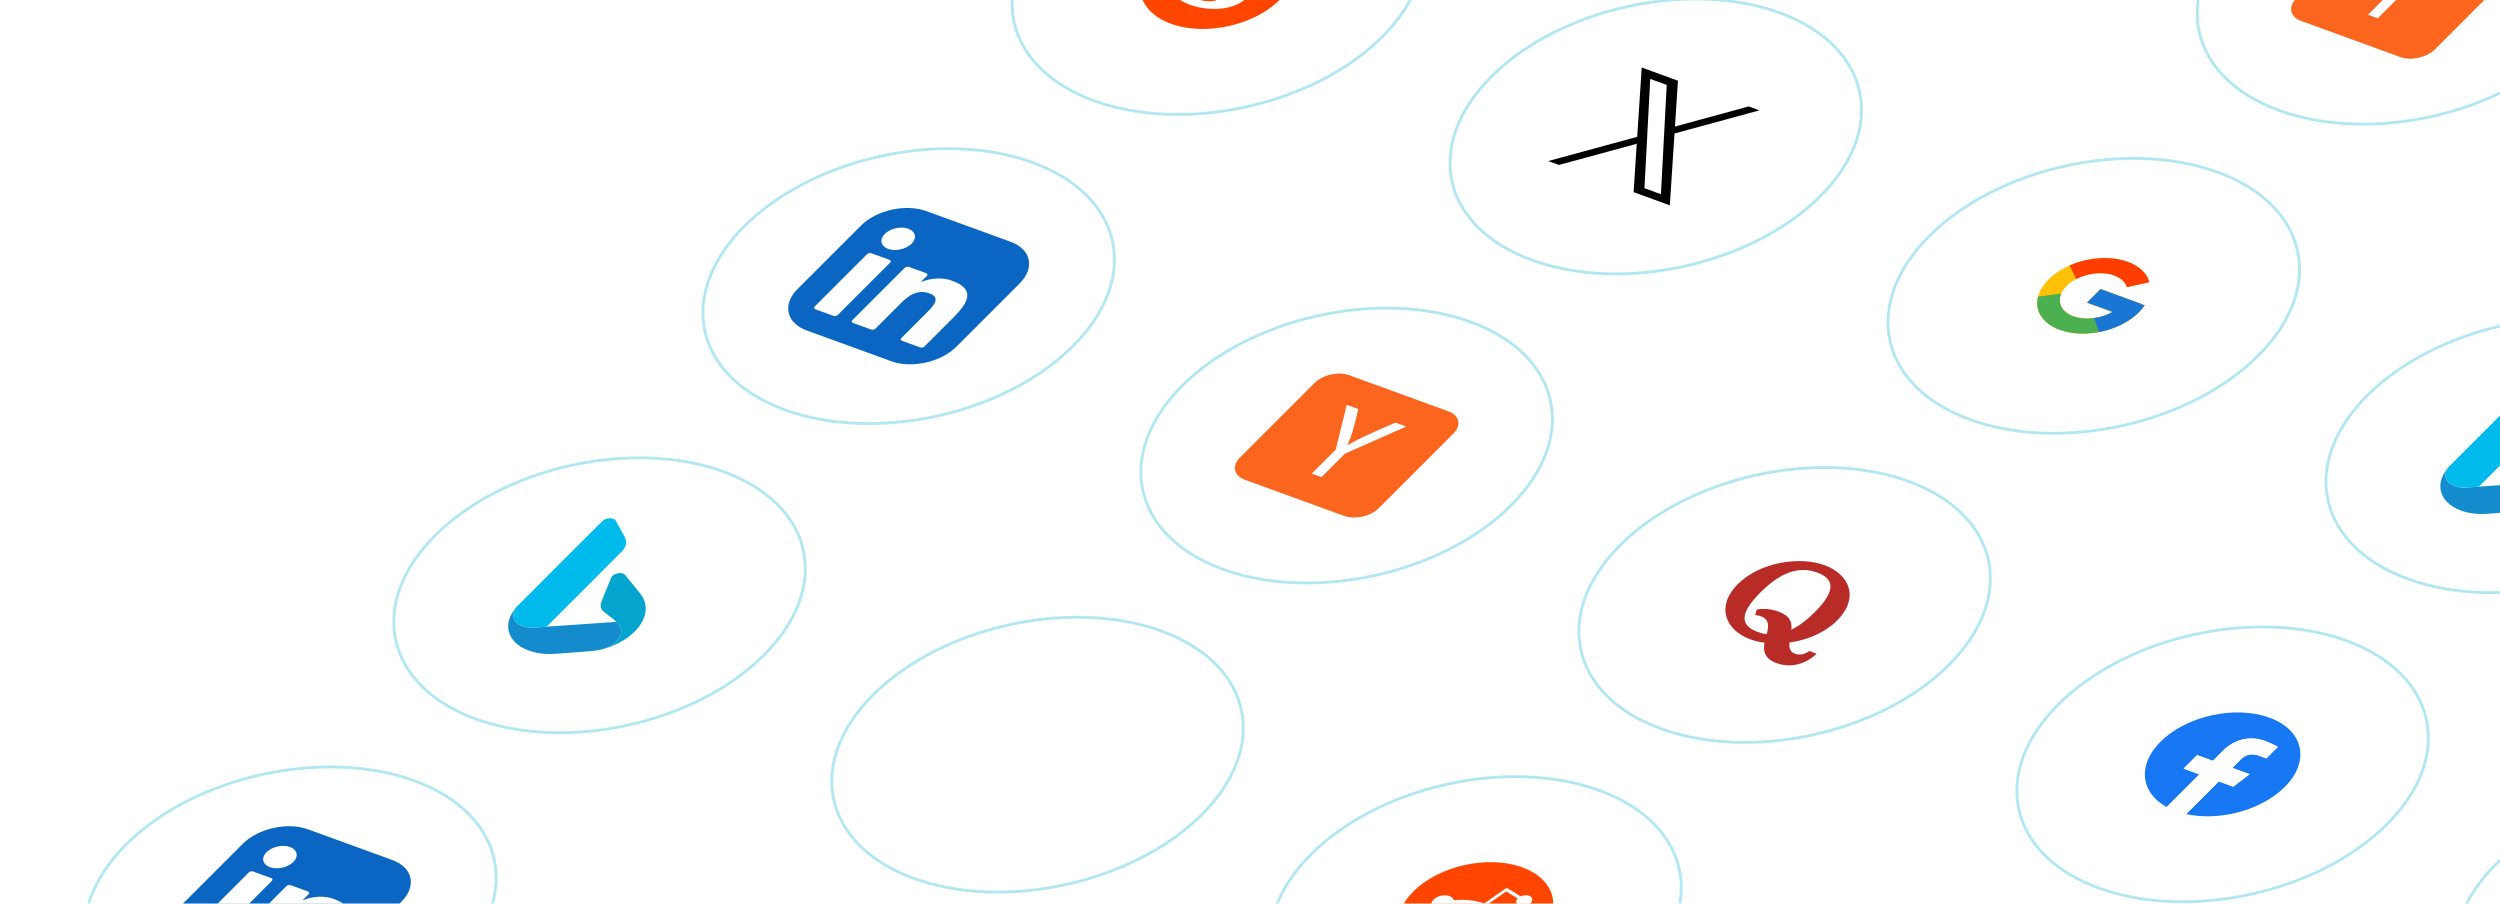 <svg width="888" height="321" viewBox="0 0 888 321" fill="none" xmlns="http://www.w3.org/2000/svg">
<g filter="url(#filter0_b_104_772)">
<g clip-path="url(#clip0_104_772)">
<path d="M639.07 -82.767C663.533 -107.23 709.718 -117.469 742.228 -105.636C774.737 -93.804 781.26 -64.38 756.797 -39.917C732.334 -15.454 686.149 -5.215 653.639 -17.048C621.129 -28.88 614.606 -58.304 639.07 -82.767Z" fill="white" fill-opacity="0.2"/>
</g>
<path d="M639.539 -82.596C663.807 -106.864 709.624 -117.021 741.874 -105.283C774.124 -93.545 780.595 -64.356 756.327 -40.088C732.059 -15.821 686.243 -5.663 653.993 -17.401C621.742 -29.14 615.272 -58.328 639.539 -82.596Z" stroke="#B0E7F1"/>
</g>
<g filter="url(#filter1_b_104_772)">
<path d="M794.638 -26.144C819.101 -50.607 865.286 -60.846 897.796 -49.014C930.306 -37.181 936.829 -7.758 912.365 16.705C887.902 41.168 841.717 51.407 809.207 39.575C776.698 27.742 770.175 -1.681 794.638 -26.144Z" fill="white" fill-opacity="0.2"/>
<path d="M795.108 -25.973C819.376 -50.241 865.192 -60.398 897.442 -48.66C929.692 -36.922 936.163 -7.734 911.896 16.534C887.628 40.802 841.811 50.959 809.561 39.221C777.311 27.483 770.84 -1.705 795.108 -25.973Z" stroke="#B0E7F1"/>
<g clip-path="url(#clip1_104_772)">
<path d="M891.427 -8.999C894.352 -11.925 893.569 -15.453 889.682 -16.868L854.444 -29.694C850.556 -31.108 845.018 -29.881 842.093 -26.956L815.576 -0.439C812.651 2.486 813.433 6.015 817.321 7.429L852.559 20.255C856.446 21.67 861.985 20.442 864.91 17.517L891.427 -8.999ZM833.368 -15.076C833.368 -15.076 833.387 -15.081 833.395 -15.089C833.404 -15.097 833.423 -15.101 833.434 -15.097C833.426 -15.089 833.409 -15.073 833.39 -15.068L833.368 -15.076ZM844.569 6.497L841.111 5.238L849.621 -3.272L853.536 -19.174L857.644 -17.678C855.775 -9.577 855.002 -7.812 854.321 -6.229C854.141 -5.809 853.958 -5.401 853.766 -4.894C854.699 -5.346 855.314 -5.676 855.982 -6.043C857.899 -7.074 860.142 -8.281 870.847 -12.873L874.68 -11.478L852.93 -1.864L844.569 6.497Z" fill="#FB651E"/>
</g>
</g>
<g filter="url(#filter2_b_104_772)">
<path d="M373.699 -29.587C398.162 -54.05 444.347 -64.289 476.857 -52.457C509.367 -40.624 515.89 -11.201 491.426 13.262C466.963 37.725 420.778 47.964 388.268 36.132C355.759 24.299 349.236 -5.124 373.699 -29.587Z" fill="white" fill-opacity="0.2"/>
<path d="M374.169 -29.416C398.437 -53.684 444.253 -63.841 476.503 -52.103C508.754 -40.365 515.224 -11.177 490.957 13.091C466.689 37.359 420.872 47.516 388.622 35.778C356.372 24.04 349.901 -5.148 374.169 -29.416Z" stroke="#B0E7F1"/>
<path d="M415.952 8.448C428.143 12.885 445.463 9.045 454.637 -0.128C463.81 -9.302 461.364 -20.336 449.173 -24.773C436.982 -29.21 419.662 -25.37 410.489 -16.197C401.315 -7.023 403.761 4.011 415.952 8.448Z" fill="#FF4500"/>
<path d="M447.088 -2.66C448.434 -4.006 448.057 -5.602 446.293 -6.244C445.461 -6.548 444.418 -6.599 443.383 -6.385C442.361 -8.378 440.107 -10.252 436.837 -11.576L443.499 -16.228L447.516 -13.713C446.658 -12.783 446.925 -11.686 448.162 -11.236C449.425 -10.776 451.224 -11.175 452.175 -12.126C453.125 -13.076 452.871 -14.222 451.608 -14.682C450.713 -15.007 449.528 -14.899 448.585 -14.458L444.094 -17.254C443.956 -17.332 443.779 -17.369 443.614 -17.348C443.423 -17.337 443.245 -17.266 443.1 -17.157L435.686 -11.969C432.185 -13.134 428.334 -13.483 424.889 -13.089C424.72 -13.741 424.16 -14.274 423.326 -14.576C421.536 -15.228 419.026 -14.656 417.699 -13.329C416.709 -12.339 416.667 -11.22 417.396 -10.441C417.1 -10.219 416.829 -9.983 416.584 -9.737C412.862 -6.015 415.595 -0.887 422.7 1.699C429.806 4.285 438.579 3.373 442.322 -0.37C442.567 -0.615 442.786 -0.87 442.975 -1.131C444.457 -1.105 446.098 -1.67 447.088 -2.66ZM423.312 -8.964C424.263 -9.914 426.061 -10.313 427.325 -9.853C428.588 -9.393 428.842 -8.248 427.891 -7.297C426.941 -6.346 425.142 -5.947 423.879 -6.407C422.596 -6.848 422.362 -8.013 423.312 -8.964ZM431.554 0.275C428.787 0.889 425.707 -0.124 424.839 -0.44C423.944 -0.765 421.044 -1.956 420.659 -3.69C420.601 -3.954 420.878 -4.232 421.292 -4.324C421.707 -4.415 422.076 -4.281 422.135 -4.017C422.382 -2.9 424.23 -1.877 425.73 -1.331C427.23 -0.785 429.619 -0.267 431.345 -0.665C431.76 -0.756 432.129 -0.622 432.188 -0.358C432.22 -0.103 431.943 0.174 431.554 0.275ZM433.964 -2.71C432.701 -3.169 432.447 -4.315 433.398 -5.266C434.348 -6.216 436.147 -6.615 437.41 -6.155C438.673 -5.695 438.927 -4.55 437.977 -3.599C437.046 -2.669 435.228 -2.25 433.964 -2.71Z" fill="white"/>
</g>
<g filter="url(#filter3_b_104_772)">
<path d="M529.268 27.035C553.731 2.572 599.916 -7.667 632.426 4.165C664.935 15.998 671.458 45.421 646.995 69.884C622.532 94.347 576.347 104.586 543.837 92.754C511.328 80.921 504.805 51.498 529.268 27.035Z" fill="white" fill-opacity="0.2"/>
<path d="M529.738 27.206C554.005 2.938 599.822 -7.219 632.072 4.519C664.322 16.257 670.793 45.446 646.525 69.713C622.258 93.981 576.441 104.138 544.191 92.4C511.941 80.662 505.47 51.474 529.738 27.206Z" stroke="#B0E7F1"/>
<path d="M594.785 47.412L624.933 39.198L621.122 37.811L594.945 44.943L596.006 28.67L583.143 23.988L581.538 48.596L549.922 57.209L553.733 58.596L581.377 51.065L580.257 68.25L593.121 72.931L594.784 47.412L594.785 47.412ZM585 50.078L585.13 47.616L586.168 28.034L592.022 30.164L591.183 45.968L591.053 48.429L589.964 68.972L584.111 66.841L584.999 50.078L585 50.078Z" fill="black"/>
</g>
<g filter="url(#filter4_b_104_772)">
<path d="M684.836 83.657C709.299 59.194 755.485 48.955 787.994 60.788C820.504 72.621 827.027 102.044 802.564 126.507C778.101 150.97 731.915 161.209 699.406 149.376C666.896 137.544 660.373 108.121 684.836 83.657Z" fill="white" fill-opacity="0.2"/>
<path d="M685.306 83.829C709.574 59.561 755.391 49.403 787.641 61.142C819.891 72.88 826.362 102.068 802.094 126.336C777.826 150.604 732.009 160.761 699.759 149.023C667.509 137.285 661.038 108.096 685.306 83.829Z" stroke="#B0E7F1"/>
<g clip-path="url(#clip2_104_772)">
<path d="M761.807 108.446L760.513 107.975L760.564 107.925L746.116 102.666L741.284 107.498L750.356 110.8C746.22 113.131 740.644 113.856 736.452 112.33C731.133 110.394 730.065 105.579 734.068 101.577C738.071 97.574 745.629 95.898 750.948 97.834C753.403 98.728 754.94 100.238 755.502 101.996L763.46 100.232C762.603 97.177 760.008 94.541 755.78 93.002C746.914 89.776 734.318 92.568 727.647 99.239C720.976 105.91 722.755 113.935 731.62 117.162C740.485 120.389 753.082 117.596 759.753 110.925C760.563 110.115 761.243 109.284 761.807 108.446Z" fill="#FFC107"/>
<path d="M735.121 94.291L737.485 99.121C741.57 96.982 746.904 96.362 750.948 97.835C753.404 98.728 754.94 100.238 755.503 101.996L763.46 100.232C762.604 97.177 760.009 94.542 755.78 93.003C749.614 90.758 741.648 91.432 735.121 94.291Z" fill="#FF3D00"/>
<path d="M731.621 117.162C735.767 118.671 740.729 118.848 745.519 117.943L743.714 112.971C741.095 113.319 738.544 113.093 736.452 112.33C732.277 110.81 730.735 107.516 732.195 104.234L723.925 105.364C722.67 110.243 725.381 114.891 731.621 117.162Z" fill="#4CAF50"/>
<path d="M761.807 108.446L760.514 107.975L760.564 107.925L746.116 102.667L741.284 107.498L750.357 110.8C748.385 111.909 746.075 112.663 743.711 112.971L743.715 112.971L745.52 117.943C744.928 118.055 753.713 116.965 759.753 110.925C760.563 110.115 761.243 109.284 761.807 108.446Z" fill="#1976D2"/>
</g>
</g>
<g filter="url(#filter5_b_104_772)">
<path d="M840.405 140.28C864.868 115.817 911.053 105.577 943.563 117.41C976.073 129.243 982.596 158.666 958.133 183.129C933.669 207.592 887.484 217.831 854.974 205.999C822.465 194.166 815.942 164.743 840.405 140.28Z" fill="white" fill-opacity="0.2"/>
<path d="M840.875 140.451C865.143 116.183 910.959 106.025 943.209 117.764C975.46 129.502 981.93 158.69 957.663 182.958C933.395 207.226 887.578 217.383 855.328 205.645C823.078 193.907 816.607 164.718 840.875 140.451Z" stroke="#B0E7F1"/>
<g clip-path="url(#clip3_104_772)">
<path d="M907.343 153.912C906.216 153.625 904.792 153.971 903.92 154.743C903.544 155.076 903.531 155.103 902.56 157.488C900.351 162.914 899.823 164.222 899.764 164.411C899.622 164.871 899.597 165.342 899.69 165.808C899.761 166.165 899.838 166.371 900.012 166.674C900.318 167.208 900.538 167.404 902.399 168.809C904.212 170.178 905.141 170.988 905.829 171.797C906.721 172.847 907.109 173.812 907.02 174.758C906.956 175.437 906.432 176.505 905.676 177.497C905.381 177.885 904.579 178.687 904.183 178.991C903.324 179.65 902.435 180.141 901.488 180.477C900.984 180.657 901.111 180.642 901.781 180.444C903.677 179.885 906.24 178.682 908.169 177.447C910.504 175.952 912.434 174.137 913.722 172.224C916.23 168.497 916.312 164.523 913.944 161.408C913.796 161.212 913.213 160.483 912.419 159.498C912.297 159.347 912.176 159.196 912.055 159.044C911.975 158.944 911.812 158.74 911.691 158.591C911.571 158.441 911.224 158.011 910.922 157.634L910.168 156.696C909.923 156.391 909.677 156.085 909.432 155.779C908.649 154.799 908.308 154.394 908.188 154.302C908.062 154.205 907.694 154.006 907.584 153.974C907.56 153.968 907.452 153.94 907.343 153.912Z" fill="url(#paint0_radial_104_772)"/>
<path d="M893.108 171.99C893.004 171.995 892.858 172.005 892.782 172.011C892.706 172.017 892.539 172.029 892.41 172.037C891.474 172.1 890.538 172.164 889.602 172.229C889.029 172.268 888.456 172.308 887.883 172.348C887.629 172.366 887.376 172.383 887.123 172.399C887.027 172.405 886.615 172.433 886.206 172.462C885.679 172.498 885.153 172.535 884.626 172.57C884.014 172.611 883.403 172.653 882.792 172.696C882.259 172.733 881.725 172.769 881.192 172.805C880.86 172.827 880.549 172.852 880.501 172.86C880.429 172.873 877.467 173.079 875.988 173.175C874.865 173.247 873.738 173.159 872.734 172.92C872.266 172.809 871.462 172.516 871.082 172.319C870.051 171.785 869.316 171.078 868.919 170.239C868.763 169.911 868.597 169.164 868.601 168.811C868.611 167.98 868.877 167.182 869.419 166.365C869.543 166.177 869.644 166.017 869.642 166.009C869.637 165.988 869.413 166.258 869.137 166.618C868.85 166.993 868.478 167.55 868.19 168.038C865.964 171.813 866.461 175.723 869.534 178.616C870.419 179.449 871.454 180.148 872.722 180.767C873.198 181 874.651 181.552 875.224 181.719C877.853 182.482 880.57 182.72 883.848 182.472C884.14 182.45 884.688 182.409 885.066 182.38C885.42 182.354 885.774 182.327 886.129 182.299C886.335 182.282 886.583 182.264 886.678 182.258C886.822 182.249 886.966 182.238 887.11 182.226C887.252 182.215 887.854 182.169 888.448 182.125L890.825 181.945L891.642 181.884L891.671 181.882L891.761 181.875L891.804 181.872L892.405 181.826L894.483 181.669C897.125 181.474 897.958 181.371 899.406 181.06C900.01 180.93 900.971 180.684 901.052 180.638C901.069 180.628 901.27 180.554 901.5 180.473C902.432 180.142 903.328 179.648 904.183 178.991C904.579 178.688 905.381 177.885 905.676 177.497C906.247 176.747 906.745 175.842 906.931 175.218C907.235 174.195 906.868 173.031 905.863 171.836C905.586 171.505 905.28 171.184 905.227 171.168C905.201 171.16 903.01 171.304 900.357 171.488C897.704 171.672 895.401 171.832 895.24 171.843C895.078 171.854 894.803 171.872 894.627 171.883L893.108 171.99Z" fill="url(#paint1_radial_104_772)"/>
<path d="M875.536 160.078L869.673 165.951L869.433 166.329C868.683 167.51 868.461 168.477 868.699 169.537C868.81 170.036 868.95 170.363 869.219 170.755C869.788 171.585 870.666 172.212 871.876 172.652C873.143 173.113 874.476 173.274 876.125 173.165C876.403 173.147 877.495 173.073 878.552 173.001L880.474 172.869L894.405 158.938L900.776 152.566C904.841 148.501 907.245 146.083 907.418 145.887C908.5 144.658 908.933 143.323 908.648 142.09C908.561 141.712 908.439 141.436 908.02 140.67C907.737 140.153 907.455 139.636 907.173 139.118L905.402 135.873C904.998 135.131 904.963 135.077 904.777 134.917C904.536 134.708 904.219 134.547 903.859 134.453C902.811 134.179 901.508 134.424 900.59 135.066C900.447 135.166 898.959 136.647 890.91 144.695L881.4 154.205L881.398 154.205L875.536 160.078Z" fill="url(#paint2_linear_104_772)"/>
</g>
</g>
<g filter="url(#filter6_b_104_772)">
<g clip-path="url(#clip4_104_772)">
<path d="M263.897 80.215C288.36 55.752 334.546 45.513 367.055 57.345C399.565 69.178 406.088 98.601 381.625 123.064C357.162 147.527 310.976 157.766 278.467 145.934C245.957 134.101 239.434 104.678 263.897 80.215Z" fill="white" fill-opacity="0.2"/>
<g clip-path="url(#clip5_104_772)">
<path d="M358.95 85.877L328.998 74.975C321.7 72.319 311.331 74.618 305.84 80.109L283.3 102.648C277.809 108.14 279.273 114.745 286.571 117.402L316.524 128.303C323.822 130.96 334.19 128.661 339.682 123.169L362.221 100.63C367.713 95.139 366.248 88.533 358.95 85.877Z" fill="white"/>
<path d="M358.95 85.877L328.998 74.975C321.7 72.319 311.331 74.618 305.84 80.109L283.3 102.648C277.809 108.14 279.273 114.745 286.571 117.402L316.524 128.303C323.822 130.96 334.19 128.661 339.682 123.169L362.221 100.63C367.713 95.139 366.248 88.533 358.95 85.877Z" fill="#0A66C2"/>
<path d="M320.388 121.049L326.835 123.395C327.068 123.48 327.362 123.492 327.652 123.428C327.941 123.364 328.203 123.229 328.378 123.053L338.631 112.805C343.987 107.449 346.571 102.773 338.252 99.745C335.178 98.505 330.969 98.647 327.311 100.109C327.293 100.116 327.274 100.12 327.255 100.119C327.236 100.118 327.22 100.113 327.208 100.105C327.196 100.096 327.19 100.085 327.19 100.072C327.189 100.06 327.195 100.046 327.207 100.035L329.209 98.032C329.385 97.856 329.461 97.654 329.42 97.47C329.379 97.285 329.225 97.134 328.991 97.049L322.874 94.822C322.64 94.737 322.346 94.725 322.057 94.79C321.767 94.854 321.506 94.989 321.33 95.164L302.765 113.729C302.589 113.905 302.513 114.108 302.554 114.292C302.595 114.476 302.749 114.628 302.983 114.713L309.429 117.059C309.663 117.144 309.957 117.156 310.246 117.092C310.536 117.027 310.797 116.893 310.973 116.717L320.15 107.54C322.745 104.945 325.912 102.67 330.187 104.226C334.401 105.76 331.486 108.749 329.18 111.056L320.17 120.065C319.994 120.241 319.919 120.444 319.959 120.628C320 120.813 320.155 120.964 320.388 121.049ZM314.27 83.094C312.304 85.06 312.837 87.461 315.45 88.412C318.063 89.362 321.832 88.526 323.797 86.56C325.763 84.594 325.231 82.194 322.618 81.243C320.004 80.292 316.236 81.127 314.27 83.094ZM289.608 109.846L296.063 112.195C296.297 112.28 296.59 112.292 296.88 112.228C297.17 112.164 297.431 112.029 297.607 111.853L316.172 93.287C316.348 93.112 316.424 92.909 316.383 92.725C316.342 92.54 316.188 92.389 315.954 92.304L309.5 89.954C309.266 89.869 308.972 89.858 308.683 89.922C308.393 89.986 308.132 90.121 307.956 90.297L289.39 108.862C289.214 109.038 289.139 109.241 289.18 109.425C289.22 109.61 289.375 109.761 289.608 109.846Z" fill="white"/>
</g>
</g>
<path d="M264.367 80.386C288.635 56.118 334.452 45.961 366.702 57.699C398.952 69.437 405.423 98.625 381.155 122.893C356.887 147.161 311.07 157.318 278.82 145.58C246.57 133.842 240.099 104.653 264.367 80.386Z" stroke="#B0E7F1"/>
</g>
<g filter="url(#filter7_b_104_772)">
<path d="M419.466 136.837C443.929 112.374 490.114 102.135 522.624 113.967C555.134 125.8 561.657 155.223 537.194 179.686C512.731 204.149 466.545 214.388 434.036 202.556C401.526 190.723 395.003 161.3 419.466 136.837Z" fill="white" fill-opacity="0.2"/>
<path d="M419.936 137.008C444.204 112.74 490.02 102.583 522.27 114.321C554.521 126.059 560.992 155.247 536.724 179.515C512.456 203.783 466.639 213.94 434.389 202.202C402.139 190.464 395.668 161.276 419.936 137.008Z" stroke="#B0E7F1"/>
<g clip-path="url(#clip6_104_772)">
<path d="M516.255 153.982C519.18 151.056 518.398 147.528 514.51 146.113L479.272 133.287C475.385 131.872 469.846 133.1 466.921 136.025L440.404 162.542C437.479 165.467 438.261 168.996 442.149 170.41L477.387 183.236C481.274 184.651 486.813 183.423 489.738 180.498L516.255 153.982ZM458.196 147.905C458.196 147.905 458.215 147.9 458.223 147.892C458.232 147.884 458.251 147.88 458.262 147.884C458.254 147.892 458.237 147.908 458.218 147.913L458.196 147.905ZM469.397 169.478L465.939 168.219L474.449 159.709L478.365 143.807L482.472 145.302C480.603 153.404 479.83 155.169 479.149 156.752C478.969 157.172 478.786 157.58 478.594 158.087C479.527 157.635 480.142 157.305 480.81 156.938C482.727 155.907 484.97 154.7 495.675 150.108L499.508 151.503L477.758 161.117L469.397 169.478Z" fill="#FB651E"/>
</g>
</g>
<g filter="url(#filter8_b_104_772)">
<g clip-path="url(#clip7_104_772)">
<path d="M575.034 193.459C599.497 168.996 645.683 158.757 678.192 170.59C710.702 182.422 717.225 211.846 692.762 236.309C668.299 260.772 622.113 271.011 589.604 259.178C557.094 247.346 550.571 217.922 575.034 193.459Z" fill="white" fill-opacity="0.2"/>
<path d="M645.248 232.18L642.64 231.231C641.58 232.099 639.632 232.957 637.636 232.231C635.803 231.564 635.442 230.13 635.623 228.219C638.923 227.777 642.172 226.838 645.113 225.477C648.054 224.116 650.605 222.369 652.566 220.377C660.45 212.492 657.108 204.042 648.064 200.751C639.137 197.501 625.065 199.685 617.216 207.534C609.438 215.312 612.797 223.841 621.724 227.09C623.274 227.655 624.984 228.06 626.765 228.298C626.258 231.176 626.657 233.949 631.05 235.548C638.332 238.199 644.21 233.442 645.248 232.18ZM636.299 223.667C636.546 221.08 635.899 218.747 631.67 217.208C628.945 216.216 626.159 216.118 623.995 216.488L623.449 218.508C624.208 218.518 624.866 218.661 625.477 218.884C628.648 220.038 628.201 222.696 627.536 225.251C626.449 225.121 625.397 224.859 624.34 224.474C617.645 222.037 618.309 217.432 625.274 210.467C632.274 203.467 638.752 200.93 645.447 203.367C652.237 205.838 651.561 210.487 644.561 217.487C641.744 220.272 639.012 222.363 636.299 223.667Z" fill="#B92B27"/>
</g>
<path d="M575.504 193.63C599.772 169.363 645.589 159.205 677.839 170.943C710.089 182.681 716.56 211.87 692.292 236.138C668.024 260.405 622.208 270.563 589.957 258.825C557.707 247.087 551.236 217.898 575.504 193.63Z" stroke="#B0E7F1"/>
</g>
<g filter="url(#filter9_b_104_772)">
<path d="M730.603 250.081C755.066 225.618 801.252 215.379 833.761 227.212C866.271 239.044 872.794 268.468 848.331 292.931C823.868 317.394 777.682 327.633 745.173 315.8C712.663 303.968 706.14 274.544 730.603 250.081Z" fill="white" fill-opacity="0.2"/>
<path d="M731.073 250.252C755.341 225.985 801.158 215.827 833.408 227.565C865.658 239.303 872.129 268.492 847.861 292.76C823.593 317.027 777.776 327.185 745.526 315.447C713.276 303.709 706.805 274.52 731.073 250.252Z" stroke="#B0E7F1"/>
<path d="M811.541 279.54C820.715 270.367 818.268 259.333 806.077 254.896C793.886 250.458 776.567 254.298 767.393 263.472C759.102 271.762 760.303 281.572 769.609 286.659L781.217 275.052L775.612 273.012L780.413 268.211L786.018 270.251L789.677 266.591C793.84 262.428 799.435 261.328 804.478 263.163C806.893 264.042 809.094 265.286 809.094 265.286L805.007 269.374L802.223 268.361C799.481 267.363 797.345 268.332 796.032 269.646L792.916 272.761L799.038 274.99L793.258 279.435L788.115 277.563L776.507 289.17C788.306 291.765 803.25 287.831 811.541 279.54Z" fill="#1877F2"/>
<path d="M793.258 279.435L799.039 274.99L792.917 272.761L796.032 269.646C797.346 268.332 799.482 267.363 802.224 268.361L805.007 269.374L809.095 265.286C809.095 265.286 806.893 264.042 804.478 263.163C799.436 261.328 793.841 262.428 789.678 266.591L786.018 270.251L780.414 268.211L775.612 273.012L781.217 275.052L769.61 286.659C770.616 287.209 771.702 287.696 772.857 288.116C774.012 288.537 775.232 288.889 776.508 289.17L788.115 277.563L793.258 279.435Z" fill="white"/>
</g>
<g filter="url(#filter10_b_104_772)">
<path d="M886.172 306.704C910.635 282.241 956.82 272.002 989.33 283.834C1021.84 295.667 1028.36 325.09 1003.9 349.553C979.436 374.016 933.251 384.255 900.741 372.423C868.232 360.59 861.709 331.167 886.172 306.704Z" fill="white" fill-opacity="0.2"/>
<path d="M886.641 306.875C910.909 282.607 956.726 272.45 988.976 284.188C1021.23 295.926 1027.7 325.114 1003.43 349.382C979.162 373.65 933.345 383.807 901.095 372.069C868.845 360.331 862.374 331.143 886.641 306.875Z" stroke="#B0E7F1"/>
</g>
<g filter="url(#filter11_b_104_772)">
<path d="M154.095 190.016C178.558 165.553 224.744 155.314 257.253 167.147C289.763 178.979 296.286 208.403 271.823 232.866C247.36 257.329 201.175 267.568 168.665 255.735C136.155 243.903 129.632 214.479 154.095 190.016Z" fill="white" fill-opacity="0.2"/>
<path d="M154.565 190.187C178.833 165.92 224.65 155.762 256.9 167.5C289.15 179.238 295.621 208.427 271.353 232.695C247.085 256.963 201.269 267.12 169.018 255.382C136.768 243.644 130.297 214.455 154.565 190.187Z" stroke="#B0E7F1"/>
<g clip-path="url(#clip8_104_772)">
<path d="M221.034 203.649C219.907 203.362 218.483 203.708 217.61 204.48C217.234 204.813 217.221 204.839 216.25 207.225C214.041 212.651 213.513 213.958 213.455 214.148C213.313 214.608 213.288 215.079 213.381 215.545C213.452 215.902 213.528 216.108 213.702 216.411C214.008 216.944 214.228 217.141 216.09 218.546C217.903 219.915 218.832 220.724 219.52 221.534C220.411 222.583 220.799 223.549 220.71 224.495C220.646 225.173 220.122 226.241 219.367 227.234C219.072 227.621 218.269 228.424 217.874 228.728C217.015 229.387 216.125 229.878 215.178 230.214C214.674 230.393 214.802 230.379 215.472 230.181C217.367 229.621 219.931 228.418 221.86 227.184C224.195 225.689 226.124 223.874 227.412 221.961C229.92 218.234 230.002 214.26 227.635 211.145C227.486 210.949 226.904 210.22 226.11 209.235C225.988 209.084 225.867 208.933 225.746 208.781C225.666 208.681 225.502 208.477 225.381 208.327C225.261 208.178 224.915 207.747 224.612 207.37L223.859 206.433C223.613 206.127 223.368 205.822 223.123 205.515C222.34 204.536 221.998 204.131 221.878 204.039C221.752 203.942 221.385 203.743 221.274 203.711C221.251 203.704 221.143 203.676 221.034 203.649Z" fill="url(#paint3_radial_104_772)"/>
<path d="M206.798 221.726C206.695 221.732 206.548 221.742 206.473 221.748C206.397 221.754 206.229 221.765 206.101 221.774C205.165 221.837 204.229 221.901 203.292 221.965C202.719 222.005 202.146 222.044 201.573 222.085C201.32 222.103 201.067 222.12 200.813 222.136C200.718 222.142 200.305 222.17 199.897 222.198C199.37 222.235 198.843 222.271 198.316 222.307C197.705 222.348 197.094 222.39 196.482 222.432C195.949 222.469 195.416 222.506 194.883 222.542C194.551 222.564 194.24 222.589 194.191 222.597C194.12 222.609 191.157 222.816 189.678 222.912C188.555 222.984 187.429 222.896 186.424 222.657C185.956 222.546 185.153 222.253 184.772 222.056C183.741 221.522 183.006 220.815 182.609 219.976C182.454 219.647 182.288 218.901 182.292 218.548C182.301 217.717 182.568 216.918 183.109 216.102C183.233 215.914 183.334 215.754 183.332 215.746C183.328 215.725 183.104 215.995 182.827 216.355C182.54 216.73 182.168 217.287 181.881 217.775C179.655 221.55 180.151 225.46 183.225 228.353C184.11 229.186 185.145 229.885 186.412 230.504C186.888 230.736 188.341 231.289 188.915 231.456C191.544 232.219 194.26 232.457 197.538 232.209C197.83 232.187 198.378 232.145 198.756 232.117C199.111 232.091 199.465 232.064 199.819 232.036C200.026 232.019 200.273 232.001 200.369 231.995C200.513 231.986 200.657 231.975 200.801 231.963C200.942 231.952 201.544 231.906 202.138 231.862L204.516 231.682L205.332 231.621L205.362 231.618L205.452 231.612L205.494 231.608L206.096 231.563L208.173 231.406C210.816 231.211 211.649 231.108 213.097 230.797C213.7 230.667 214.661 230.421 214.743 230.375C214.76 230.365 214.961 230.291 215.19 230.21C216.122 229.879 217.018 229.384 217.874 228.728C218.269 228.424 219.072 227.622 219.367 227.234C219.938 226.484 220.436 225.579 220.621 224.955C220.926 223.932 220.558 222.768 219.554 221.572C219.277 221.242 218.97 220.921 218.917 220.904C218.892 220.897 216.7 221.041 214.047 221.225C211.394 221.409 209.092 221.569 208.93 221.58C208.769 221.591 208.493 221.609 208.318 221.62L206.798 221.726Z" fill="url(#paint4_radial_104_772)"/>
<path d="M189.226 209.815L183.363 215.688L183.123 216.066C182.373 217.247 182.152 218.214 182.389 219.274C182.501 219.773 182.64 220.1 182.909 220.492C183.478 221.322 184.357 221.949 185.566 222.389C186.833 222.849 188.167 223.011 189.815 222.902C190.093 222.884 191.186 222.81 192.243 222.737L194.164 222.606L208.095 208.675L214.467 202.303C218.532 198.238 220.936 195.82 221.108 195.624C222.191 194.395 222.623 193.06 222.339 191.827C222.251 191.449 222.129 191.173 221.71 190.407C221.428 189.89 221.145 189.373 220.863 188.855L219.093 185.61C218.689 184.868 218.653 184.814 218.468 184.653C218.226 184.444 217.909 184.284 217.549 184.19C216.501 183.916 215.198 184.16 214.28 184.803C214.138 184.903 212.649 186.384 204.601 194.431L195.09 203.942L195.089 203.941L189.226 209.815Z" fill="url(#paint5_linear_104_772)"/>
</g>
</g>
<g filter="url(#filter12_b_104_772)">
<g clip-path="url(#clip9_104_772)">
<path d="M309.664 246.638C334.127 222.175 380.313 211.936 412.822 223.769C445.332 235.601 451.855 265.025 427.392 289.488C402.929 313.951 356.743 324.19 324.234 312.357C291.724 300.525 285.201 271.102 309.664 246.638Z" fill="white" fill-opacity="0.2"/>
<g clip-path="url(#clip10_104_772)">
<path d="M372.8 258.985L357.385 266.901L361.876 255.009L352.831 251.717L345.868 272.426L336.116 277.244L344.926 280.45L381.586 262.183L372.8 258.985ZM374.285 271.919C371.067 270.748 366.785 271.697 364.611 273.871C362.542 275.939 363.141 278.545 366.289 279.69C369.555 280.879 373.819 279.947 375.993 277.773C378.132 275.634 377.48 273.082 374.285 271.919ZM397.345 257.575L373.162 269.485L383.217 273.145L407.4 261.234L397.345 257.575Z" fill="white"/>
</g>
</g>
<path d="M310.134 246.81C334.402 222.542 380.219 212.384 412.469 224.122C444.719 235.861 451.19 265.049 426.922 289.317C402.654 313.585 356.837 323.742 324.587 312.004C292.337 300.266 285.866 271.077 310.134 246.81Z" stroke="#B0E7F1"/>
</g>
<g filter="url(#filter13_b_104_772)">
<path d="M465.233 303.261C489.696 278.798 535.881 268.559 568.391 280.391C600.9 292.224 607.423 321.647 582.96 346.11C558.497 370.573 512.312 380.813 479.802 368.98C447.293 357.147 440.77 327.724 465.233 303.261Z" fill="white" fill-opacity="0.2"/>
<path d="M465.702 303.432C489.97 279.164 535.787 269.007 568.037 280.745C600.287 292.483 606.758 321.672 582.49 345.939C558.223 370.207 512.406 380.365 480.156 368.626C447.906 356.888 441.435 327.7 465.702 303.432Z" stroke="#B0E7F1"/>
<path d="M507.486 341.296C519.677 345.733 536.997 341.894 546.17 332.72C555.344 323.546 552.898 312.512 540.707 308.075C528.516 303.638 511.196 307.478 502.022 316.651C492.849 325.825 495.295 336.859 507.486 341.296Z" fill="#FF4500"/>
<path d="M538.622 330.188C539.968 328.842 539.59 327.246 537.827 326.604C536.995 326.3 535.952 326.249 534.917 326.463C533.895 324.47 531.64 322.597 528.371 321.272L535.033 316.62L539.05 319.135C538.192 320.065 538.459 321.162 539.696 321.612C540.959 322.072 542.757 321.673 543.708 320.722C544.659 319.772 544.405 318.626 543.142 318.167C542.247 317.841 541.061 317.949 540.118 318.39L535.628 315.594C535.49 315.516 535.312 315.479 535.147 315.5C534.956 315.512 534.779 315.582 534.634 315.691L527.219 320.879C523.719 319.714 519.868 319.365 516.423 319.759C516.254 319.107 515.693 318.574 514.859 318.272C513.07 317.62 510.56 318.192 509.233 319.519C508.243 320.509 508.201 321.628 508.93 322.407C508.634 322.629 508.362 322.865 508.118 323.111C504.395 326.833 507.129 331.961 514.234 334.547C521.339 337.133 530.113 336.221 533.855 332.478C534.101 332.233 534.319 331.978 534.509 331.717C535.991 331.743 537.632 331.178 538.622 330.188ZM514.846 323.884C515.796 322.934 517.595 322.535 518.858 322.995C520.122 323.455 520.376 324.601 519.425 325.551C518.475 326.502 516.676 326.901 515.413 326.441C514.13 326.001 513.895 324.835 514.846 323.884ZM523.088 333.124C520.32 333.737 517.241 332.725 516.373 332.409C515.478 332.083 512.577 330.892 512.192 329.158C512.134 328.894 512.412 328.617 512.826 328.524C513.241 328.433 513.609 328.567 513.668 328.831C513.916 329.948 515.764 330.971 517.264 331.517C518.764 332.063 521.153 332.582 522.879 332.183C523.294 332.092 523.662 332.226 523.721 332.49C523.754 332.745 523.476 333.022 523.088 333.124ZM525.498 330.138C524.235 329.679 523.981 328.533 524.932 327.583C525.882 326.632 527.68 326.233 528.944 326.693C530.207 327.153 530.461 328.299 529.511 329.249C528.58 330.18 526.762 330.598 525.498 330.138Z" fill="white"/>
</g>
<g filter="url(#filter14_b_104_772)">
<path d="M620.801 359.883C645.264 335.42 691.45 325.181 723.959 337.014C756.469 348.846 762.992 378.269 738.529 402.732C714.066 427.196 667.881 437.435 635.371 425.602C602.861 413.77 596.338 384.346 620.801 359.883Z" fill="white" fill-opacity="0.2"/>
<path d="M621.271 360.054C645.539 335.786 691.356 325.629 723.606 337.367C755.856 349.105 762.327 378.294 738.059 402.561C713.791 426.829 667.975 436.987 635.725 425.249C603.474 413.51 597.004 384.322 621.271 360.054Z" stroke="#B0E7F1"/>
</g>
<g filter="url(#filter15_b_104_772)">
<g clip-path="url(#clip11_104_772)">
<path d="M44.294 299.818C68.757 275.355 114.942 265.116 147.452 276.949C179.961 288.781 186.484 318.204 162.021 342.668C137.558 367.131 91.373 377.37 58.863 365.537C26.354 353.705 19.831 324.281 44.294 299.818Z" fill="white" fill-opacity="0.2"/>
<g clip-path="url(#clip12_104_772)">
<path d="M139.347 305.481L109.394 294.579C102.096 291.922 91.728 294.221 86.236 299.713L63.697 322.252C58.205 327.744 59.67 334.349 66.968 337.005L96.92 347.907C104.219 350.563 114.587 348.265 120.079 342.773L142.618 320.234C148.109 314.742 146.645 308.137 139.347 305.481Z" fill="white"/>
<path d="M139.347 305.481L109.394 294.579C102.096 291.922 91.728 294.221 86.236 299.713L63.697 322.252C58.205 327.744 59.67 334.349 66.968 337.005L96.92 347.907C104.219 350.563 114.587 348.265 120.079 342.773L142.618 320.234C148.109 314.742 146.645 308.137 139.347 305.481Z" fill="#0A66C2"/>
<path d="M100.785 340.652L107.231 342.999C107.465 343.084 107.759 343.096 108.048 343.031C108.338 342.967 108.599 342.832 108.775 342.657L119.027 332.409C124.384 327.052 126.967 322.376 118.648 319.348C115.574 318.109 111.365 318.25 107.708 319.713C107.69 319.72 107.67 319.723 107.652 319.722C107.633 319.722 107.616 319.716 107.605 319.708C107.593 319.7 107.586 319.688 107.586 319.676C107.586 319.663 107.592 319.65 107.603 319.638L109.606 317.636C109.782 317.46 109.857 317.258 109.817 317.073C109.776 316.889 109.621 316.737 109.388 316.652L103.27 314.426C103.037 314.341 102.743 314.329 102.453 314.393C102.164 314.457 101.902 314.592 101.726 314.768L83.161 333.333C82.986 333.509 82.91 333.711 82.951 333.895C82.992 334.08 83.146 334.231 83.379 334.316L89.826 336.663C90.059 336.748 90.353 336.759 90.643 336.695C90.932 336.631 91.194 336.496 91.369 336.32L100.546 327.143C103.141 324.549 106.308 322.274 110.583 323.83C114.797 325.364 111.883 328.353 109.576 330.659L100.567 339.669C100.391 339.845 100.315 340.047 100.356 340.232C100.397 340.416 100.551 340.567 100.785 340.652ZM94.667 302.697C92.7 304.663 93.234 307.064 95.847 308.015C98.46 308.966 102.228 308.13 104.194 306.164C106.159 304.198 105.627 301.797 103.014 300.847C100.401 299.895 96.633 300.731 94.667 302.697ZM70.005 329.449L76.459 331.799C76.693 331.884 76.987 331.896 77.276 331.831C77.566 331.767 77.827 331.632 78.003 331.457L96.569 312.891C96.745 312.715 96.82 312.513 96.78 312.328C96.739 312.144 96.585 311.992 96.351 311.907L89.896 309.558C89.663 309.473 89.369 309.461 89.079 309.525C88.79 309.59 88.528 309.724 88.352 309.9L69.787 328.466C69.611 328.642 69.535 328.844 69.576 329.029C69.617 329.213 69.771 329.364 70.005 329.449Z" fill="white"/>
</g>
</g>
<path d="M44.764 299.989C69.031 275.721 114.848 265.564 147.098 277.302C179.348 289.04 185.819 318.229 161.551 342.497C137.284 366.764 91.467 376.922 59.217 365.184C26.967 353.445 20.496 324.257 44.764 299.989Z" stroke="#B0E7F1"/>
</g>
<g filter="url(#filter16_b_104_772)">
<g clip-path="url(#clip13_104_772)">
<path d="M199.862 356.44C224.326 331.977 270.511 321.738 303.021 333.571C335.53 345.403 342.053 374.827 317.59 399.29C293.127 423.753 246.942 433.992 214.432 422.159C181.922 410.327 175.399 380.903 199.862 356.44Z" fill="white" fill-opacity="0.2"/>
</g>
<path d="M200.332 356.611C224.6 332.343 270.417 322.186 302.667 333.924C334.917 345.662 341.388 374.851 317.12 399.119C292.852 423.386 247.036 433.544 214.786 421.806C182.535 410.068 176.065 380.879 200.332 356.611Z" stroke="#B0E7F1"/>
</g>
<defs>
<filter id="filter0_b_104_772" x="522.29" y="-199.546" width="351.286" height="276.408" filterUnits="userSpaceOnUse" color-interpolation-filters="sRGB">
<feFlood flood-opacity="0" result="BackgroundImageFix"/>
<feGaussianBlur in="BackgroundImageFix" stdDeviation="36.243"/>
<feComposite in2="SourceAlpha" operator="in" result="effect1_backgroundBlur_104_772"/>
<feBlend mode="normal" in="SourceGraphic" in2="effect1_backgroundBlur_104_772" result="shape"/>
</filter>
<filter id="filter1_b_104_772" x="677.859" y="-142.924" width="351.286" height="276.408" filterUnits="userSpaceOnUse" color-interpolation-filters="sRGB">
<feFlood flood-opacity="0" result="BackgroundImageFix"/>
<feGaussianBlur in="BackgroundImageFix" stdDeviation="36.243"/>
<feComposite in2="SourceAlpha" operator="in" result="effect1_backgroundBlur_104_772"/>
<feBlend mode="normal" in="SourceGraphic" in2="effect1_backgroundBlur_104_772" result="shape"/>
</filter>
<filter id="filter2_b_104_772" x="256.92" y="-146.367" width="351.286" height="276.408" filterUnits="userSpaceOnUse" color-interpolation-filters="sRGB">
<feFlood flood-opacity="0" result="BackgroundImageFix"/>
<feGaussianBlur in="BackgroundImageFix" stdDeviation="36.243"/>
<feComposite in2="SourceAlpha" operator="in" result="effect1_backgroundBlur_104_772"/>
<feBlend mode="normal" in="SourceGraphic" in2="effect1_backgroundBlur_104_772" result="shape"/>
</filter>
<filter id="filter3_b_104_772" x="412.488" y="-89.745" width="351.286" height="276.408" filterUnits="userSpaceOnUse" color-interpolation-filters="sRGB">
<feFlood flood-opacity="0" result="BackgroundImageFix"/>
<feGaussianBlur in="BackgroundImageFix" stdDeviation="36.243"/>
<feComposite in2="SourceAlpha" operator="in" result="effect1_backgroundBlur_104_772"/>
<feBlend mode="normal" in="SourceGraphic" in2="effect1_backgroundBlur_104_772" result="shape"/>
</filter>
<filter id="filter4_b_104_772" x="568.057" y="-33.122" width="351.286" height="276.408" filterUnits="userSpaceOnUse" color-interpolation-filters="sRGB">
<feFlood flood-opacity="0" result="BackgroundImageFix"/>
<feGaussianBlur in="BackgroundImageFix" stdDeviation="36.243"/>
<feComposite in2="SourceAlpha" operator="in" result="effect1_backgroundBlur_104_772"/>
<feBlend mode="normal" in="SourceGraphic" in2="effect1_backgroundBlur_104_772" result="shape"/>
</filter>
<filter id="filter5_b_104_772" x="723.626" y="23.5" width="351.286" height="276.408" filterUnits="userSpaceOnUse" color-interpolation-filters="sRGB">
<feFlood flood-opacity="0" result="BackgroundImageFix"/>
<feGaussianBlur in="BackgroundImageFix" stdDeviation="36.243"/>
<feComposite in2="SourceAlpha" operator="in" result="effect1_backgroundBlur_104_772"/>
<feBlend mode="normal" in="SourceGraphic" in2="effect1_backgroundBlur_104_772" result="shape"/>
</filter>
<filter id="filter6_b_104_772" x="147.118" y="-36.565" width="351.286" height="276.408" filterUnits="userSpaceOnUse" color-interpolation-filters="sRGB">
<feFlood flood-opacity="0" result="BackgroundImageFix"/>
<feGaussianBlur in="BackgroundImageFix" stdDeviation="36.243"/>
<feComposite in2="SourceAlpha" operator="in" result="effect1_backgroundBlur_104_772"/>
<feBlend mode="normal" in="SourceGraphic" in2="effect1_backgroundBlur_104_772" result="shape"/>
</filter>
<filter id="filter7_b_104_772" x="302.687" y="20.057" width="351.286" height="276.408" filterUnits="userSpaceOnUse" color-interpolation-filters="sRGB">
<feFlood flood-opacity="0" result="BackgroundImageFix"/>
<feGaussianBlur in="BackgroundImageFix" stdDeviation="36.243"/>
<feComposite in2="SourceAlpha" operator="in" result="effect1_backgroundBlur_104_772"/>
<feBlend mode="normal" in="SourceGraphic" in2="effect1_backgroundBlur_104_772" result="shape"/>
</filter>
<filter id="filter8_b_104_772" x="458.255" y="76.68" width="351.286" height="276.408" filterUnits="userSpaceOnUse" color-interpolation-filters="sRGB">
<feFlood flood-opacity="0" result="BackgroundImageFix"/>
<feGaussianBlur in="BackgroundImageFix" stdDeviation="36.243"/>
<feComposite in2="SourceAlpha" operator="in" result="effect1_backgroundBlur_104_772"/>
<feBlend mode="normal" in="SourceGraphic" in2="effect1_backgroundBlur_104_772" result="shape"/>
</filter>
<filter id="filter9_b_104_772" x="613.824" y="133.302" width="351.286" height="276.408" filterUnits="userSpaceOnUse" color-interpolation-filters="sRGB">
<feFlood flood-opacity="0" result="BackgroundImageFix"/>
<feGaussianBlur in="BackgroundImageFix" stdDeviation="36.243"/>
<feComposite in2="SourceAlpha" operator="in" result="effect1_backgroundBlur_104_772"/>
<feBlend mode="normal" in="SourceGraphic" in2="effect1_backgroundBlur_104_772" result="shape"/>
</filter>
<filter id="filter10_b_104_772" x="769.392" y="189.924" width="351.286" height="276.408" filterUnits="userSpaceOnUse" color-interpolation-filters="sRGB">
<feFlood flood-opacity="0" result="BackgroundImageFix"/>
<feGaussianBlur in="BackgroundImageFix" stdDeviation="36.243"/>
<feComposite in2="SourceAlpha" operator="in" result="effect1_backgroundBlur_104_772"/>
<feBlend mode="normal" in="SourceGraphic" in2="effect1_backgroundBlur_104_772" result="shape"/>
</filter>
<filter id="filter11_b_104_772" x="37.316" y="73.237" width="351.286" height="276.408" filterUnits="userSpaceOnUse" color-interpolation-filters="sRGB">
<feFlood flood-opacity="0" result="BackgroundImageFix"/>
<feGaussianBlur in="BackgroundImageFix" stdDeviation="36.243"/>
<feComposite in2="SourceAlpha" operator="in" result="effect1_backgroundBlur_104_772"/>
<feBlend mode="normal" in="SourceGraphic" in2="effect1_backgroundBlur_104_772" result="shape"/>
</filter>
<filter id="filter12_b_104_772" x="192.885" y="129.859" width="351.286" height="276.408" filterUnits="userSpaceOnUse" color-interpolation-filters="sRGB">
<feFlood flood-opacity="0" result="BackgroundImageFix"/>
<feGaussianBlur in="BackgroundImageFix" stdDeviation="36.243"/>
<feComposite in2="SourceAlpha" operator="in" result="effect1_backgroundBlur_104_772"/>
<feBlend mode="normal" in="SourceGraphic" in2="effect1_backgroundBlur_104_772" result="shape"/>
</filter>
<filter id="filter13_b_104_772" x="348.453" y="186.482" width="351.286" height="276.408" filterUnits="userSpaceOnUse" color-interpolation-filters="sRGB">
<feFlood flood-opacity="0" result="BackgroundImageFix"/>
<feGaussianBlur in="BackgroundImageFix" stdDeviation="36.243"/>
<feComposite in2="SourceAlpha" operator="in" result="effect1_backgroundBlur_104_772"/>
<feBlend mode="normal" in="SourceGraphic" in2="effect1_backgroundBlur_104_772" result="shape"/>
</filter>
<filter id="filter14_b_104_772" x="504.022" y="243.104" width="351.286" height="276.408" filterUnits="userSpaceOnUse" color-interpolation-filters="sRGB">
<feFlood flood-opacity="0" result="BackgroundImageFix"/>
<feGaussianBlur in="BackgroundImageFix" stdDeviation="36.243"/>
<feComposite in2="SourceAlpha" operator="in" result="effect1_backgroundBlur_104_772"/>
<feBlend mode="normal" in="SourceGraphic" in2="effect1_backgroundBlur_104_772" result="shape"/>
</filter>
<filter id="filter15_b_104_772" x="-72.486" y="183.039" width="351.286" height="276.408" filterUnits="userSpaceOnUse" color-interpolation-filters="sRGB">
<feFlood flood-opacity="0" result="BackgroundImageFix"/>
<feGaussianBlur in="BackgroundImageFix" stdDeviation="36.243"/>
<feComposite in2="SourceAlpha" operator="in" result="effect1_backgroundBlur_104_772"/>
<feBlend mode="normal" in="SourceGraphic" in2="effect1_backgroundBlur_104_772" result="shape"/>
</filter>
<filter id="filter16_b_104_772" x="83.083" y="239.661" width="351.286" height="276.408" filterUnits="userSpaceOnUse" color-interpolation-filters="sRGB">
<feFlood flood-opacity="0" result="BackgroundImageFix"/>
<feGaussianBlur in="BackgroundImageFix" stdDeviation="36.243"/>
<feComposite in2="SourceAlpha" operator="in" result="effect1_backgroundBlur_104_772"/>
<feBlend mode="normal" in="SourceGraphic" in2="effect1_backgroundBlur_104_772" result="shape"/>
</filter>
<radialGradient id="paint0_radial_104_772" cx="0" cy="0" r="1" gradientUnits="userSpaceOnUse" gradientTransform="translate(2887.8 -1284.99) rotate(-110.775) scale(2012.38 4305.98)">
<stop stop-color="#00CACC"/>
<stop offset="1" stop-color="#048FCE"/>
</radialGradient>
<radialGradient id="paint1_radial_104_772" cx="0" cy="0" r="1" gradientUnits="userSpaceOnUse" gradientTransform="translate(615.683 1278.34) rotate(-6.435) scale(4469.35 2268.37)">
<stop stop-color="#00BBEC"/>
<stop offset="1" stop-color="#2756A9"/>
</radialGradient>
<linearGradient id="paint2_linear_104_772" x1="1552.18" y1="370.411" x2="-50.041" y2="4772.48" gradientUnits="userSpaceOnUse">
<stop stop-color="#00BBEC"/>
<stop offset="1" stop-color="#2756A9"/>
</linearGradient>
<radialGradient id="paint3_radial_104_772" cx="0" cy="0" r="1" gradientUnits="userSpaceOnUse" gradientTransform="translate(2201.49 -1235.26) rotate(-110.775) scale(2012.38 4305.98)">
<stop stop-color="#00CACC"/>
<stop offset="1" stop-color="#048FCE"/>
</radialGradient>
<radialGradient id="paint4_radial_104_772" cx="0" cy="0" r="1" gradientUnits="userSpaceOnUse" gradientTransform="translate(-70.626 1328.08) rotate(-6.435) scale(4469.35 2268.37)">
<stop stop-color="#00BBEC"/>
<stop offset="1" stop-color="#2756A9"/>
</radialGradient>
<linearGradient id="paint5_linear_104_772" x1="865.871" y1="420.147" x2="-736.35" y2="4822.21" gradientUnits="userSpaceOnUse">
<stop stop-color="#00BBEC"/>
<stop offset="1" stop-color="#2756A9"/>
</linearGradient>
<clipPath id="clip0_104_772">
<path d="M639.07 -82.767C663.533 -107.23 709.718 -117.469 742.228 -105.636C774.737 -93.804 781.26 -64.38 756.797 -39.917C732.334 -15.454 686.149 -5.215 653.639 -17.048C621.129 -28.88 614.606 -58.304 639.07 -82.767Z" fill="white"/>
</clipPath>
<clipPath id="clip1_104_772">
<rect width="52.5" height="60" fill="white" transform="matrix(0.94 0.342 -0.707 0.707 850.048 -34.911)"/>
</clipPath>
<clipPath id="clip2_104_772">
<rect width="41" height="41" fill="white" transform="matrix(0.94 0.342 -0.707 0.707 738.932 83.575)"/>
</clipPath>
<clipPath id="clip3_104_772">
<rect width="39.6" height="60" fill="white" transform="matrix(0.94 0.342 -0.707 0.707 901.876 133.719)"/>
</clipPath>
<clipPath id="clip4_104_772">
<path d="M263.897 80.215C288.36 55.752 334.546 45.513 367.055 57.345C399.565 69.178 406.088 98.601 381.625 123.064C357.162 147.527 310.976 157.766 278.467 145.934C245.957 134.101 239.434 104.678 263.897 80.215Z" fill="white"/>
</clipPath>
<clipPath id="clip5_104_772">
<rect width="60" height="60" fill="white" transform="matrix(0.94 0.342 -0.707 0.707 315.783 70.165)"/>
</clipPath>
<clipPath id="clip6_104_772">
<rect width="52.5" height="60" fill="white" transform="matrix(0.94 0.342 -0.707 0.707 474.876 128.07)"/>
</clipPath>
<clipPath id="clip7_104_772">
<path d="M575.034 193.459C599.497 168.996 645.683 158.757 678.192 170.59C710.702 182.422 717.225 211.846 692.762 236.309C668.299 260.772 622.113 271.011 589.604 259.178C557.094 247.346 550.571 217.922 575.034 193.459Z" fill="white"/>
</clipPath>
<clipPath id="clip8_104_772">
<rect width="39.6" height="60" fill="white" transform="matrix(0.94 0.342 -0.707 0.707 215.566 183.456)"/>
</clipPath>
<clipPath id="clip9_104_772">
<path d="M309.664 246.638C334.127 222.175 380.313 211.936 412.822 223.769C445.332 235.601 451.855 265.025 427.392 289.488C402.929 313.951 356.743 324.19 324.234 312.357C291.724 300.525 285.201 271.102 309.664 246.638Z" fill="white"/>
</clipPath>
<clipPath id="clip10_104_772">
<rect width="60" height="60" fill="white" transform="matrix(0.94 0.342 -0.707 0.707 361.55 236.589)"/>
</clipPath>
<clipPath id="clip11_104_772">
<path d="M44.294 299.818C68.757 275.355 114.942 265.116 147.452 276.949C179.961 288.781 186.484 318.204 162.021 342.668C137.558 367.131 91.373 377.37 58.863 365.537C26.354 353.705 19.831 324.281 44.294 299.818Z" fill="white"/>
</clipPath>
<clipPath id="clip12_104_772">
<rect width="60" height="60" fill="white" transform="matrix(0.94 0.342 -0.707 0.707 96.18 289.769)"/>
</clipPath>
<clipPath id="clip13_104_772">
<path d="M199.862 356.44C224.326 331.977 270.511 321.738 303.021 333.571C335.53 345.403 342.053 374.827 317.59 399.29C293.127 423.753 246.942 433.992 214.432 422.159C181.922 410.327 175.399 380.903 199.862 356.44Z" fill="white"/>
</clipPath>
</defs>
</svg>
